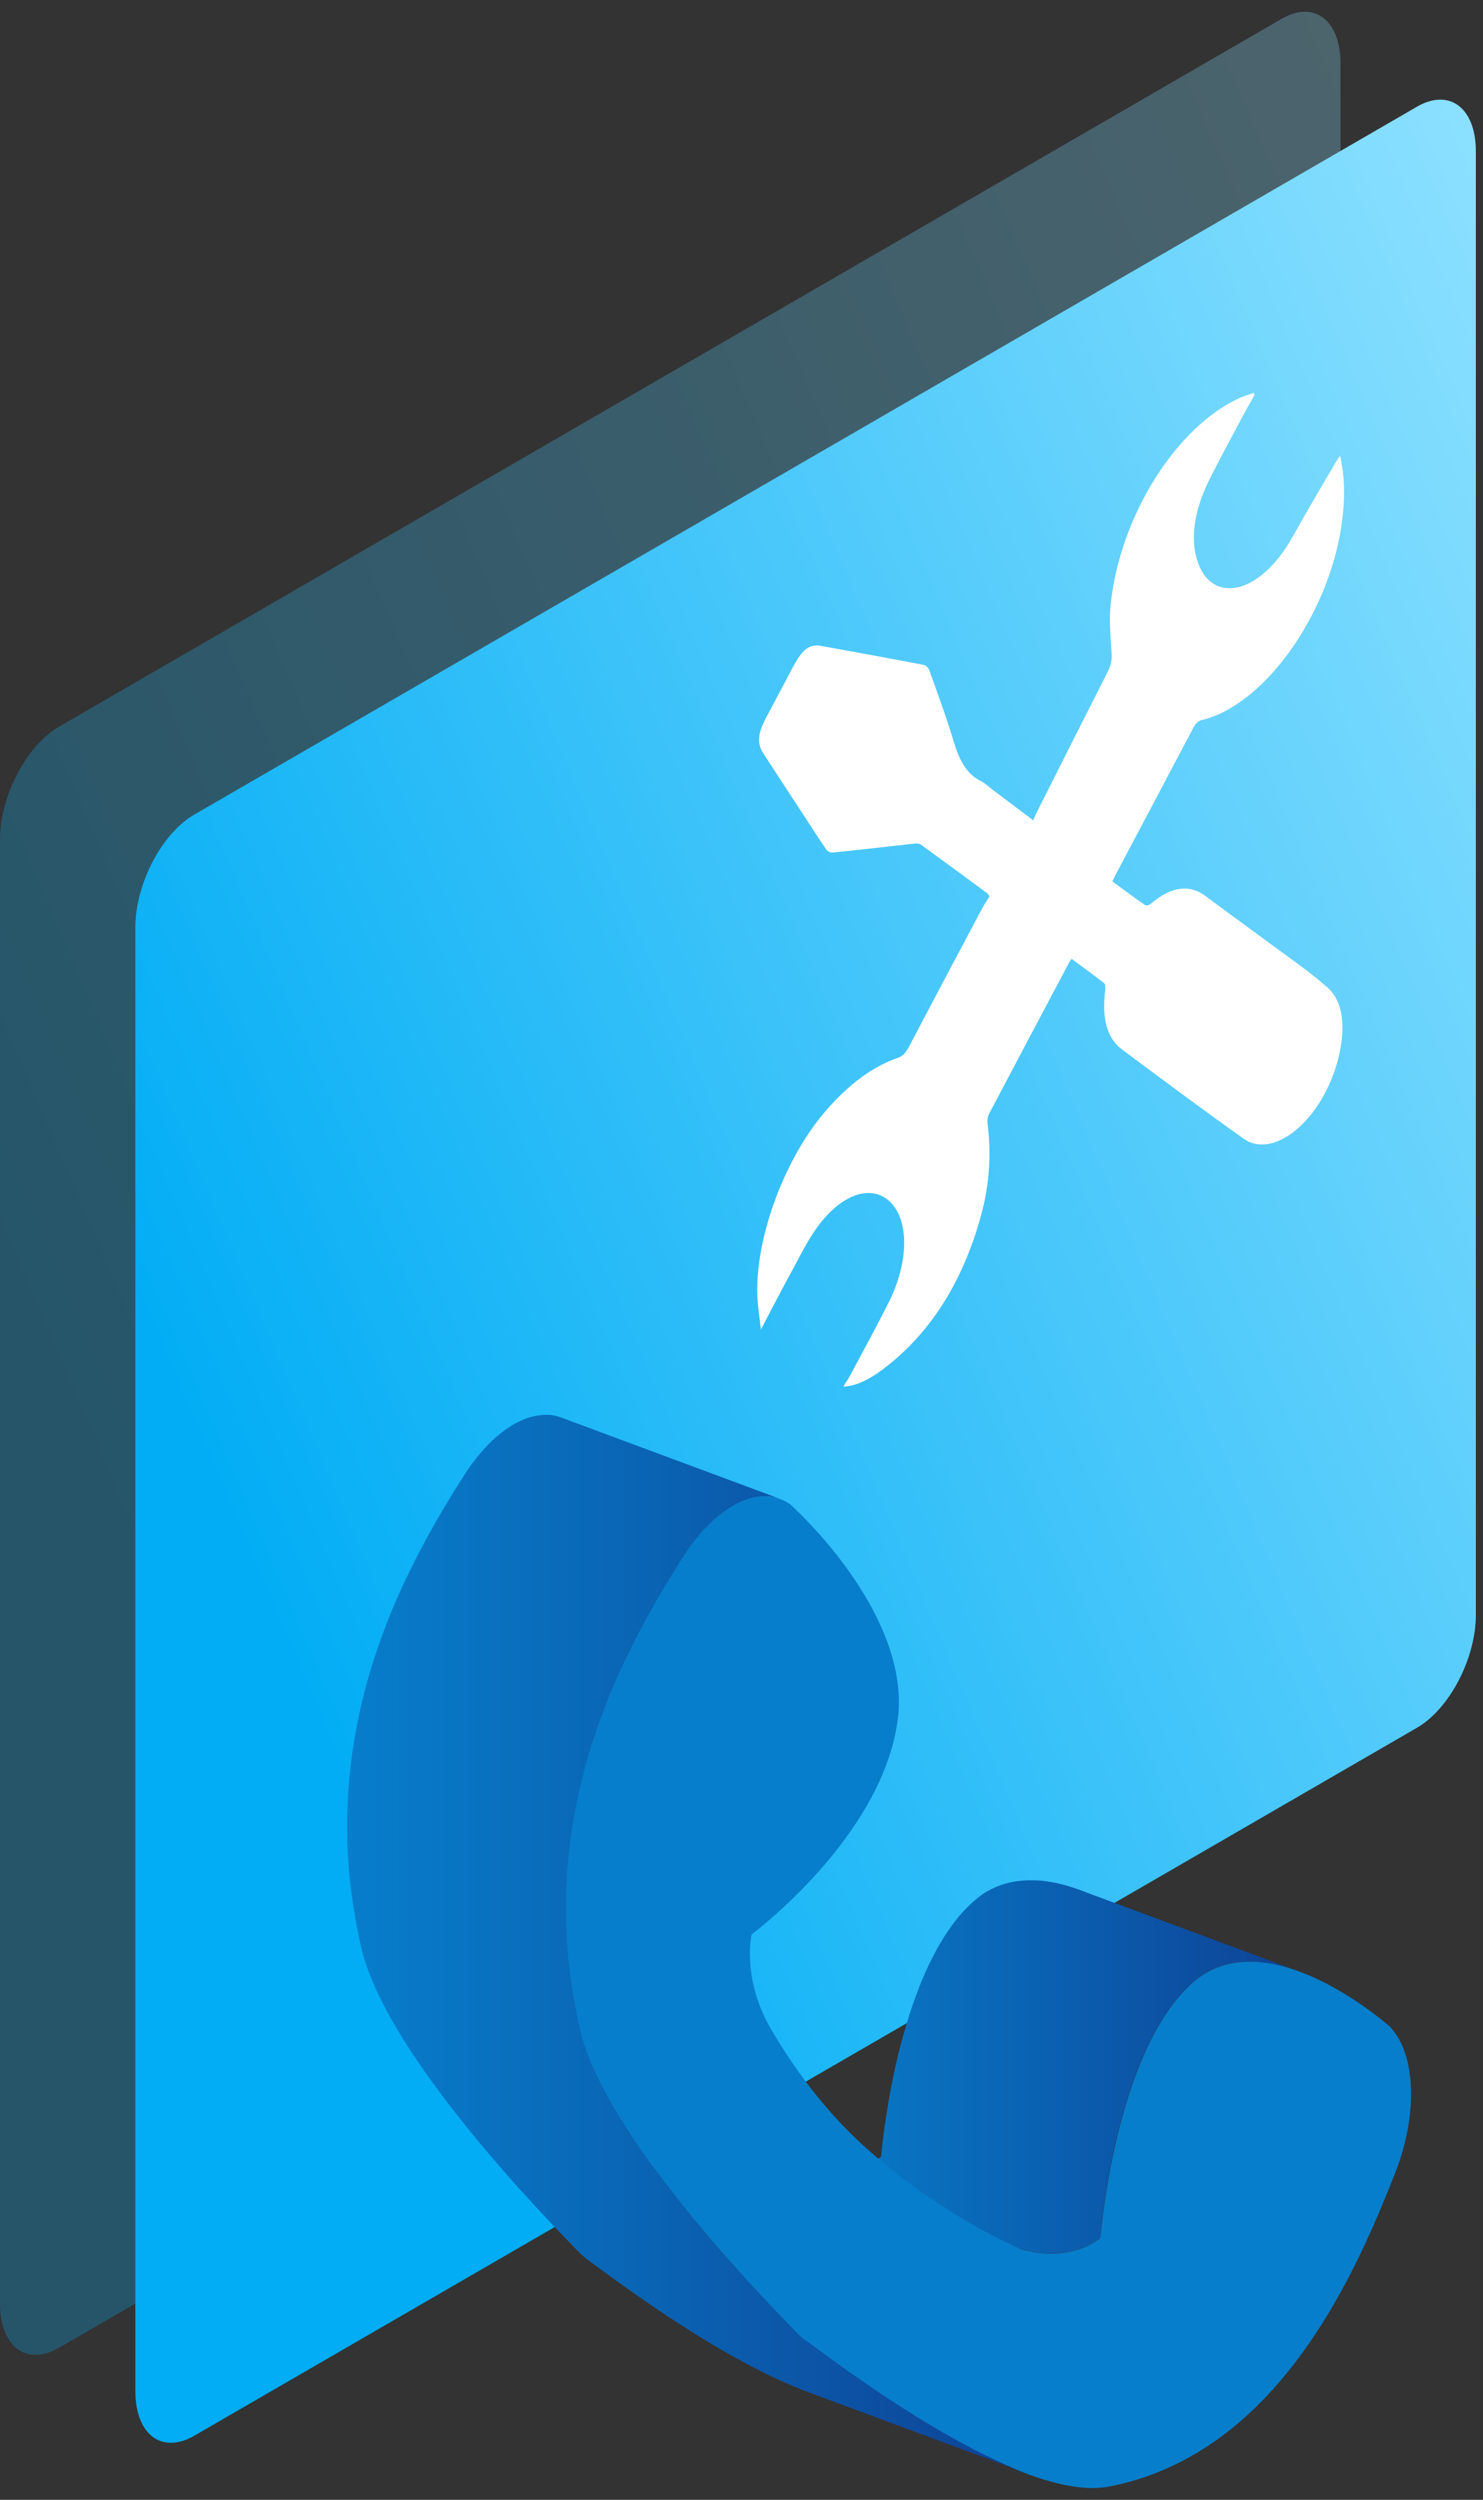 <svg width="124" height="209" viewBox="0 0 124 209" fill="none" xmlns="http://www.w3.org/2000/svg">
<rect x="0" y="0" width="124" height="209" fill="#333333" stroke="none"/>
<path opacity="0.28" fill-rule="evenodd" clip-rule="evenodd" d="M107.159 1.576L4.926 60.758C2.204 62.337 0 66.562 0 70.197V192.557C0 196.192 2.204 197.866 4.926 196.293L107.159 137.104C109.881 135.531 112.085 131.301 112.085 127.665V5.311C112.085 1.676 109.881 0.003 107.159 1.576Z" fill="url(#paint0_linear_12_12618)"/>
<path fill-rule="evenodd" clip-rule="evenodd" d="M118.477 8.923L16.244 68.106C13.522 69.679 11.318 73.909 11.318 77.544V199.904C11.318 203.54 13.522 205.213 16.244 203.64L118.477 144.451C121.199 142.878 123.403 138.648 123.403 135.013V12.658C123.403 9.023 121.199 7.35 118.477 8.923Z" fill="url(#paint1_linear_12_12618)"/>
<path d="M63.614 111.172C64.533 109.428 65.317 107.908 66.13 106.417C66.813 105.162 67.461 103.831 68.251 102.717C70.331 99.777 72.929 98.935 74.496 100.555C76.034 102.152 75.969 105.616 74.284 108.939C73.224 111.036 72.098 113.093 70.996 115.161C70.855 115.42 70.649 115.632 70.531 115.933C71.656 115.868 72.734 115.296 73.789 114.507C77.672 111.602 80.453 107.319 82.008 101.698C82.798 98.852 82.874 96.278 82.568 93.897C82.544 93.697 82.58 93.355 82.686 93.149C84.936 88.878 87.199 84.612 89.461 80.346C89.485 80.299 89.526 80.264 89.603 80.164C90.504 80.835 91.423 81.501 92.325 82.202C92.413 82.273 92.442 82.532 92.419 82.727C92.089 85.172 92.59 86.821 93.792 87.723C97.174 90.25 100.561 92.766 103.984 95.199C106.53 97.008 110.601 93.573 111.885 88.542C112.592 85.778 112.262 83.675 110.984 82.55C109.358 81.124 107.602 79.934 105.887 78.661C104.202 77.406 102.494 76.193 100.815 74.926C99.53 73.96 98.04 74.019 96.201 75.574C96.054 75.698 95.83 75.733 95.724 75.656C94.817 75.032 93.933 74.366 93.014 73.695C93.12 73.477 93.197 73.282 93.297 73.099C95.453 69.028 97.615 64.957 99.76 60.88C100.002 60.42 100.208 60.261 100.52 60.191C105.693 58.941 111.031 51.494 112.156 43.994C112.48 41.826 112.469 39.876 112.044 38.096C111.903 38.315 111.785 38.474 111.685 38.65C110.489 40.712 109.263 42.751 108.103 44.843C105.169 50.104 100.891 50.546 99.972 46.357C99.572 44.513 100.002 42.374 101.08 40.188C102.034 38.256 103.077 36.37 104.085 34.467C104.344 33.984 104.621 33.519 104.892 33.041L104.845 32.847C104.45 32.988 104.055 33.089 103.654 33.271C98.334 35.699 93.644 43.152 92.867 50.528C92.713 51.989 92.878 53.333 92.949 54.7C92.973 55.206 92.896 55.619 92.619 56.166C90.64 60.061 88.678 63.967 86.71 67.873C86.61 68.068 86.527 68.274 86.392 68.586C85.249 67.726 84.159 66.901 83.075 66.082C82.703 65.805 82.356 65.464 81.949 65.263C80.847 64.721 80.217 63.567 79.769 62.076C79.151 60.008 78.42 58.046 77.713 56.066C77.625 55.813 77.418 55.624 77.206 55.583C74.355 55.035 71.491 54.517 68.628 53.998C67.691 53.828 67.09 54.287 66.324 55.73C65.57 57.145 64.828 58.559 64.074 59.973C63.355 61.322 63.278 62.147 63.826 62.989C64.898 64.651 65.983 66.3 67.067 67.956C67.732 68.975 68.386 70.006 69.076 71.002C69.199 71.185 69.423 71.296 69.641 71.279C71.91 71.049 74.184 70.778 76.452 70.531C76.653 70.507 76.865 70.513 77.012 70.625C78.868 71.968 80.712 73.329 82.556 74.69C82.591 74.72 82.615 74.773 82.739 74.938C82.521 75.291 82.267 75.668 82.055 76.075C80.023 79.898 77.99 83.728 75.975 87.564C75.686 88.112 75.403 88.33 75.044 88.453C72.97 89.172 70.985 90.633 69.046 92.872C65.411 97.073 62.901 104.167 63.373 109.057C63.437 109.705 63.526 110.329 63.632 111.184L63.614 111.172Z" fill="white"/>
<path d="M90.362 158.038C90.073 157.931 89.773 157.831 89.478 157.737C89.461 157.737 89.443 157.725 89.431 157.719C89.142 157.631 88.854 157.554 88.565 157.49C88.547 157.49 88.53 157.478 88.512 157.472C88.5 157.472 88.494 157.472 88.483 157.466C88.271 157.419 88.058 157.378 87.846 157.342C87.793 157.336 87.746 157.325 87.693 157.319C87.516 157.289 87.34 157.266 87.157 157.248C87.128 157.248 87.092 157.236 87.063 157.236C87.045 157.236 87.027 157.236 87.016 157.236C86.862 157.224 86.703 157.213 86.55 157.207C86.521 157.207 86.497 157.207 86.468 157.207C86.285 157.207 86.108 157.207 85.926 157.207C85.914 157.207 85.902 157.207 85.89 157.207C85.873 157.207 85.861 157.207 85.843 157.207C85.537 157.219 85.236 157.248 84.936 157.295C84.93 157.295 84.918 157.295 84.912 157.295C84.895 157.295 84.877 157.307 84.859 157.307C84.6 157.348 84.341 157.407 84.087 157.478C84.076 157.478 84.064 157.478 84.058 157.484H84.046C83.805 157.554 83.569 157.643 83.333 157.743C83.31 157.755 83.28 157.761 83.257 157.772C83.233 157.784 83.215 157.796 83.192 157.802C83.003 157.884 82.821 157.973 82.638 158.073C82.585 158.102 82.532 158.132 82.479 158.161C82.355 158.232 82.237 158.309 82.12 158.391C81.866 158.574 81.625 158.774 81.383 158.986C81.359 159.01 81.336 159.021 81.312 159.045C81.236 159.11 81.165 159.186 81.094 159.257C80.994 159.351 80.9 159.446 80.8 159.54C80.7 159.64 80.605 159.746 80.511 159.852C80.417 159.952 80.323 160.053 80.234 160.159C80.211 160.188 80.181 160.212 80.158 160.241C80.105 160.306 80.052 160.377 79.999 160.447C79.881 160.595 79.763 160.742 79.651 160.895C79.574 161.001 79.498 161.101 79.427 161.207C79.321 161.36 79.215 161.514 79.109 161.673C79.073 161.732 79.032 161.785 78.997 161.838C78.973 161.879 78.95 161.92 78.926 161.961C78.708 162.309 78.49 162.668 78.29 163.04C78.29 163.051 78.278 163.057 78.272 163.069C78.249 163.11 78.231 163.152 78.213 163.187C78.048 163.487 77.895 163.8 77.742 164.112C77.718 164.159 77.689 164.206 77.665 164.259C77.642 164.306 77.624 164.359 77.601 164.407C77.436 164.76 77.271 165.125 77.118 165.491C77.118 165.496 77.112 165.508 77.106 165.514C76.935 165.927 76.776 166.339 76.623 166.757C76.605 166.804 76.581 166.852 76.564 166.899C76.546 166.94 76.534 166.981 76.522 167.022C76.357 167.482 76.198 167.942 76.051 168.407C76.039 168.436 76.033 168.466 76.022 168.495C76.01 168.537 75.998 168.578 75.986 168.619C75.809 169.179 75.644 169.744 75.491 170.298C75.485 170.328 75.474 170.357 75.462 170.387C75.444 170.451 75.427 170.516 75.409 170.587C75.338 170.846 75.273 171.1 75.209 171.353C75.185 171.453 75.156 171.553 75.132 171.653C75.049 172.001 74.967 172.343 74.89 172.679V172.69L74.879 172.72C74.778 173.179 74.684 173.621 74.596 174.057C74.584 174.11 74.572 174.163 74.566 174.216C74.484 174.635 74.407 175.041 74.342 175.436C74.337 175.471 74.331 175.507 74.325 175.542C74.319 175.583 74.313 175.624 74.301 175.666C74.26 175.913 74.219 176.155 74.183 176.384C74.177 176.432 74.166 176.479 74.16 176.52C74.119 176.797 74.077 177.056 74.042 177.309C74.03 177.38 74.024 177.445 74.013 177.51C73.983 177.692 73.96 177.869 73.936 178.04C73.924 178.111 73.918 178.176 73.906 178.246C73.883 178.423 73.865 178.588 73.842 178.747C73.842 178.777 73.836 178.806 73.83 178.835V178.871L73.818 178.918C73.8 179.042 73.789 179.159 73.777 179.271V179.336C73.759 179.454 73.747 179.56 73.736 179.654V179.713C73.718 179.796 73.712 179.878 73.706 179.943V179.967C73.694 180.043 73.689 180.102 73.689 180.155V180.196L73.677 180.297C73.677 180.297 73.659 180.314 73.635 180.332L73.612 180.35C73.612 180.35 73.559 180.391 73.523 180.42C73.506 180.432 73.482 180.45 73.459 180.462C73.423 180.485 73.376 180.515 73.329 180.55C73.3 180.568 73.264 180.591 73.229 180.609C73.158 180.656 73.082 180.697 72.987 180.75C72.911 180.791 72.828 180.833 72.74 180.88C72.716 180.892 72.687 180.903 72.663 180.915C72.599 180.951 72.522 180.98 72.451 181.015C72.422 181.027 72.392 181.039 72.363 181.057C72.257 181.104 72.145 181.145 72.027 181.186C72.015 181.186 72.003 181.192 71.992 181.198C71.886 181.233 71.768 181.275 71.656 181.31C71.615 181.322 71.573 181.334 71.532 181.345C71.45 181.369 71.367 181.387 71.279 181.41C71.232 181.422 71.19 181.434 71.143 181.44C71.043 181.463 70.937 181.481 70.831 181.499C70.802 181.499 70.772 181.51 70.737 181.516C70.46 181.563 70.159 181.593 69.847 181.605C69.8 181.605 69.747 181.605 69.694 181.605C69.594 181.605 69.493 181.605 69.393 181.605C69.329 181.605 69.264 181.605 69.199 181.599C69.099 181.599 68.999 181.587 68.898 181.581C68.834 181.581 68.763 181.569 68.692 181.563C68.586 181.552 68.474 181.54 68.368 181.522C68.297 181.51 68.233 181.504 68.162 181.493C68.044 181.475 67.92 181.451 67.803 181.422C67.738 181.41 67.679 181.398 67.614 181.381C67.425 181.334 67.231 181.286 67.031 181.227L85.366 188.038C85.566 188.097 85.761 188.15 85.949 188.192C85.961 188.192 85.979 188.197 85.99 188.203C86.043 188.215 86.091 188.221 86.138 188.233C86.261 188.256 86.379 188.28 86.497 188.303C86.568 188.315 86.633 188.327 86.703 188.333C86.815 188.351 86.921 188.362 87.027 188.374C87.063 188.374 87.098 188.386 87.133 188.386C87.169 188.386 87.198 188.386 87.234 188.392C87.334 188.398 87.434 188.404 87.534 188.41C87.599 188.41 87.664 188.41 87.723 188.415C87.823 188.415 87.923 188.415 88.023 188.415C88.064 188.415 88.106 188.415 88.147 188.415C88.153 188.415 88.165 188.415 88.17 188.415C88.483 188.404 88.777 188.374 89.06 188.327H89.072C89.072 188.327 89.125 188.315 89.154 188.309C89.26 188.292 89.366 188.268 89.467 188.25C89.514 188.239 89.561 188.227 89.602 188.221C89.691 188.203 89.773 188.18 89.855 188.156C89.879 188.15 89.903 188.144 89.926 188.139C89.944 188.139 89.962 188.127 89.979 188.121C90.097 188.085 90.209 188.05 90.315 188.009C90.327 188.009 90.339 188.003 90.35 187.997C90.468 187.956 90.58 187.909 90.686 187.868C90.698 187.868 90.71 187.862 90.716 187.856C90.733 187.85 90.751 187.838 90.775 187.832C90.851 187.797 90.922 187.767 90.987 187.732C91.01 187.72 91.04 187.708 91.063 187.697C91.152 187.655 91.234 187.608 91.311 187.567C91.364 187.538 91.417 187.508 91.464 187.479C91.499 187.461 91.523 187.443 91.552 187.426C91.588 187.402 91.623 187.384 91.652 187.361C91.7 187.331 91.741 187.302 91.776 187.278C91.8 187.261 91.823 187.249 91.841 187.231C91.876 187.202 91.906 187.184 91.929 187.166C91.941 187.16 91.947 187.149 91.959 187.143C91.982 187.125 92 187.107 92 187.107C92 187.107 92 187.049 92.006 187.007V186.966C92.012 186.919 92.018 186.86 92.024 186.789V186.742C92.035 186.677 92.041 186.607 92.047 186.53V186.471C92.065 186.377 92.077 186.271 92.088 186.153V186.088C92.106 185.982 92.124 185.87 92.136 185.752C92.136 185.729 92.136 185.705 92.141 185.682C92.141 185.652 92.147 185.611 92.153 185.582C92.171 185.422 92.195 185.246 92.218 185.063C92.224 184.998 92.236 184.933 92.242 184.863C92.265 184.692 92.289 184.515 92.318 184.327C92.33 184.262 92.336 184.191 92.348 184.126C92.383 183.873 92.424 183.614 92.466 183.337C92.471 183.296 92.483 183.242 92.489 183.201C92.524 182.966 92.566 182.724 92.607 182.477C92.619 182.4 92.636 182.317 92.648 182.241C92.719 181.852 92.79 181.445 92.872 181.027C92.884 180.974 92.896 180.921 92.901 180.868C92.99 180.432 93.084 179.984 93.184 179.525L93.196 179.484C93.273 179.148 93.349 178.806 93.438 178.458C93.461 178.358 93.485 178.258 93.514 178.158C93.579 177.905 93.644 177.645 93.715 177.386C93.738 177.292 93.768 177.198 93.791 177.097C93.944 176.538 94.109 175.978 94.286 175.418C94.31 175.348 94.327 175.283 94.351 175.212C94.498 174.747 94.657 174.287 94.822 173.827C94.858 173.739 94.887 173.645 94.922 173.556C95.076 173.144 95.235 172.726 95.406 172.319L95.417 172.29C95.57 171.924 95.73 171.565 95.9 171.206C95.948 171.105 95.995 171.011 96.042 170.917C96.195 170.605 96.348 170.292 96.513 169.992C96.543 169.945 96.566 169.892 96.59 169.845C96.79 169.473 97.008 169.114 97.226 168.766C97.285 168.666 97.35 168.572 97.415 168.478C97.521 168.319 97.627 168.165 97.733 168.012C97.809 167.906 97.88 167.8 97.957 167.7C98.069 167.547 98.186 167.4 98.304 167.252C98.381 167.158 98.457 167.058 98.54 166.964C98.628 166.857 98.722 166.757 98.817 166.651C98.911 166.545 99.005 166.439 99.106 166.339C99.2 166.239 99.3 166.15 99.4 166.056C99.494 165.962 99.594 165.874 99.689 165.785C99.93 165.573 100.172 165.373 100.425 165.19C100.596 165.072 100.767 164.966 100.944 164.872C101.126 164.772 101.315 164.683 101.498 164.601C101.545 164.583 101.592 164.56 101.639 164.542C101.875 164.448 102.11 164.359 102.352 164.289C102.364 164.289 102.375 164.283 102.393 164.277C102.646 164.206 102.906 164.147 103.165 164.106C103.188 164.106 103.218 164.094 103.242 164.094C103.542 164.047 103.842 164.018 104.149 164.006C104.172 164.006 104.202 164.006 104.225 164.006C104.408 164.006 104.585 164 104.767 164.006C104.791 164.006 104.821 164.006 104.844 164.006C104.997 164.012 105.156 164.024 105.31 164.035C105.357 164.035 105.404 164.047 105.457 164.053C105.634 164.071 105.816 164.094 105.993 164.124C106.046 164.13 106.093 164.141 106.146 164.147C106.358 164.183 106.57 164.224 106.782 164.271C106.812 164.277 106.841 164.283 106.871 164.295C107.16 164.359 107.448 164.436 107.737 164.524C107.755 164.524 107.772 164.536 107.784 164.542C108.079 164.63 108.379 164.731 108.668 164.843L90.333 158.032L90.362 158.038Z" fill="url(#paint2_linear_12_12618)"/>
<path d="M61.345 125.851C63.072 124.896 64.78 124.826 66.118 125.81C66.601 126.251 75.739 134.594 75.132 143.155C74.243 153.053 63.419 161.296 62.848 161.726C62.806 161.926 61.993 165.726 64.727 170.086C67.367 174.505 70.501 178.158 74.066 180.98C77.583 183.879 81.36 186.241 85.366 188.05C88.23 188.904 90.315 188.133 91.323 187.573C91.77 187.325 91.994 187.131 92.006 187.119C92.083 186.277 93.491 170.228 100.437 165.202C100.608 165.084 100.779 164.978 100.956 164.884C107.071 161.496 115.72 169.014 116.18 169.409C118.395 171.665 118.59 176.767 116.651 181.687C113.865 188.739 108.98 200.152 99.412 205.454C97.391 206.574 95.164 207.422 92.701 207.899C85.225 209.296 70.083 197.695 67.331 195.692L67.055 195.456L66.784 195.22C64.309 192.669 50.292 178.488 48.413 169.338C44.371 151.574 52.201 137.829 57.227 129.951C58.47 128.037 59.908 126.64 61.334 125.851H61.345Z" fill="url(#paint3_linear_12_12618)"/>
<path d="M67.349 195.698L67.072 195.462L66.801 195.226C64.326 192.675 50.31 178.494 48.43 169.344C48.277 168.672 48.148 168.006 48.03 167.346C47.994 167.152 47.965 166.958 47.93 166.763C47.847 166.274 47.776 165.785 47.712 165.302C47.688 165.119 47.659 164.931 47.635 164.748C47.558 164.106 47.488 163.47 47.441 162.845C47.441 162.798 47.441 162.757 47.435 162.71C47.393 162.12 47.364 161.543 47.34 160.966C47.334 160.771 47.329 160.571 47.329 160.376C47.323 159.988 47.317 159.599 47.323 159.21C47.323 159.01 47.323 158.815 47.329 158.615C47.334 158.197 47.352 157.784 47.376 157.372C47.382 157.218 47.388 157.059 47.399 156.906C47.411 156.7 47.429 156.5 47.446 156.293C47.464 156.022 47.488 155.751 47.511 155.486C47.529 155.28 47.553 155.074 47.576 154.868C47.6 154.632 47.629 154.39 47.659 154.155C47.741 153.465 47.847 152.788 47.959 152.122C47.983 151.981 48.006 151.845 48.036 151.704C48.154 151.062 48.277 150.425 48.413 149.807V149.795C48.554 149.176 48.707 148.575 48.866 147.974C48.902 147.839 48.937 147.703 48.972 147.574C49.137 146.973 49.314 146.384 49.497 145.8C49.52 145.718 49.55 145.635 49.579 145.553C49.78 144.928 49.992 144.316 50.21 143.709C50.227 143.667 50.239 143.62 50.257 143.573C50.528 142.843 50.811 142.124 51.099 141.429C51.123 141.376 51.141 141.323 51.164 141.269C51.335 140.857 51.512 140.451 51.688 140.056C51.718 139.985 51.753 139.92 51.783 139.85C51.93 139.52 52.077 139.196 52.231 138.877C52.278 138.783 52.319 138.689 52.366 138.595C52.584 138.147 52.802 137.705 53.02 137.275C53.055 137.204 53.097 137.128 53.132 137.051C53.374 136.58 53.615 136.126 53.857 135.672C53.916 135.566 53.969 135.466 54.028 135.36C54.222 135.001 54.422 134.647 54.617 134.305C54.646 134.247 54.681 134.193 54.711 134.135C54.935 133.74 55.159 133.357 55.383 132.98C55.436 132.886 55.495 132.797 55.548 132.703C55.736 132.391 55.919 132.084 56.101 131.79C56.143 131.725 56.184 131.654 56.225 131.589C56.437 131.242 56.649 130.9 56.861 130.57C56.991 130.364 57.121 130.158 57.25 129.957C57.421 129.698 57.592 129.451 57.769 129.209C57.828 129.132 57.887 129.056 57.946 128.979C58.063 128.82 58.187 128.661 58.311 128.514C58.37 128.437 58.435 128.372 58.493 128.296C58.647 128.113 58.806 127.942 58.959 127.777C59.018 127.713 59.077 127.654 59.136 127.589C59.348 127.377 59.554 127.171 59.766 126.988C59.784 126.97 59.801 126.958 59.825 126.941C60.014 126.776 60.202 126.628 60.397 126.481C60.461 126.434 60.526 126.387 60.591 126.34C60.744 126.234 60.897 126.134 61.045 126.039C61.151 125.974 61.251 125.91 61.357 125.851C61.551 125.745 61.746 125.65 61.94 125.562C61.999 125.538 62.052 125.515 62.111 125.491C62.264 125.427 62.417 125.374 62.571 125.326C62.635 125.309 62.7 125.285 62.765 125.267C62.889 125.232 63.013 125.209 63.13 125.185C63.195 125.173 63.254 125.156 63.319 125.15C63.437 125.132 63.549 125.126 63.661 125.114C63.719 125.114 63.778 125.102 63.831 125.102C63.943 125.102 64.055 125.102 64.167 125.108C64.22 125.108 64.273 125.108 64.32 125.108C64.456 125.12 64.591 125.144 64.727 125.173C64.751 125.173 64.774 125.173 64.798 125.185C64.951 125.22 65.098 125.262 65.246 125.32L46.91 118.51C46.763 118.457 46.616 118.409 46.462 118.374C46.462 118.374 46.415 118.368 46.398 118.362C46.262 118.333 46.133 118.309 45.991 118.298H45.979C45.932 118.292 45.885 118.298 45.838 118.298C45.726 118.292 45.614 118.286 45.502 118.292C45.496 118.292 45.484 118.292 45.479 118.292C45.431 118.292 45.378 118.303 45.331 118.309C45.219 118.315 45.102 118.327 44.99 118.345C44.972 118.345 44.954 118.345 44.943 118.345C44.895 118.351 44.854 118.368 44.807 118.374C44.683 118.398 44.559 118.421 44.442 118.457C44.412 118.462 44.383 118.468 44.353 118.474C44.318 118.486 44.283 118.504 44.247 118.51C44.094 118.557 43.941 118.61 43.788 118.675C43.752 118.692 43.711 118.698 43.676 118.716C43.658 118.722 43.64 118.734 43.623 118.745C43.428 118.828 43.234 118.922 43.039 119.034C42.975 119.069 42.916 119.105 42.851 119.14C42.81 119.164 42.768 119.193 42.733 119.223C42.58 119.317 42.433 119.417 42.279 119.523C42.215 119.57 42.15 119.611 42.085 119.664C41.896 119.806 41.702 119.959 41.513 120.124C41.496 120.136 41.484 120.148 41.466 120.159H41.46C41.248 120.354 41.036 120.554 40.824 120.772C40.765 120.831 40.706 120.896 40.647 120.961C40.488 121.126 40.335 121.302 40.182 121.479C40.147 121.52 40.105 121.562 40.07 121.603C40.046 121.632 40.023 121.662 39.999 121.691C39.876 121.838 39.758 121.998 39.634 122.157C39.575 122.233 39.516 122.31 39.457 122.386C39.281 122.628 39.11 122.875 38.939 123.135C38.827 123.311 38.709 123.494 38.597 123.677C38.579 123.7 38.568 123.724 38.55 123.747C38.344 124.077 38.132 124.413 37.914 124.761C37.872 124.831 37.825 124.902 37.784 124.973C37.601 125.267 37.419 125.568 37.236 125.88C37.177 125.974 37.124 126.069 37.065 126.163C36.841 126.54 36.617 126.923 36.394 127.312C36.364 127.365 36.329 127.424 36.299 127.483C36.105 127.83 35.904 128.178 35.71 128.537C35.675 128.602 35.639 128.661 35.61 128.72C35.586 128.761 35.563 128.808 35.545 128.85C35.303 129.297 35.062 129.757 34.82 130.228C34.785 130.299 34.744 130.376 34.709 130.446C34.49 130.882 34.273 131.324 34.054 131.772C34.025 131.831 33.996 131.89 33.966 131.949C33.948 131.984 33.937 132.019 33.919 132.049C33.772 132.367 33.618 132.685 33.477 133.009C33.442 133.08 33.412 133.157 33.377 133.227C33.2 133.628 33.023 134.029 32.853 134.441C32.841 134.465 32.835 134.482 32.823 134.506C32.811 134.535 32.8 134.571 32.788 134.6C32.499 135.301 32.216 136.014 31.945 136.745C31.945 136.756 31.933 136.768 31.933 136.78C31.922 136.815 31.91 136.845 31.898 136.88C31.68 137.481 31.468 138.094 31.268 138.718C31.25 138.777 31.226 138.83 31.209 138.889C31.203 138.913 31.191 138.942 31.185 138.972C31.003 139.555 30.826 140.144 30.661 140.745C30.643 140.81 30.625 140.869 30.608 140.928C30.59 140.998 30.572 141.075 30.555 141.146C30.396 141.741 30.242 142.348 30.107 142.966V142.978C29.966 143.603 29.842 144.239 29.73 144.875C29.718 144.958 29.695 145.034 29.683 145.117C29.671 145.176 29.665 145.241 29.653 145.299C29.541 145.965 29.435 146.643 29.353 147.332C29.353 147.373 29.341 147.415 29.335 147.456C29.312 147.65 29.294 147.851 29.276 148.045C29.253 148.251 29.229 148.457 29.212 148.664C29.188 148.929 29.17 149.2 29.147 149.471C29.129 149.677 29.111 149.877 29.099 150.084C29.099 150.125 29.094 150.16 29.094 150.201C29.088 150.313 29.088 150.437 29.082 150.549C29.064 150.961 29.047 151.374 29.035 151.792C29.035 151.992 29.035 152.187 29.029 152.387C29.029 152.77 29.029 153.159 29.035 153.548C29.035 153.672 29.035 153.789 29.035 153.913C29.035 153.984 29.047 154.061 29.047 154.137C29.064 154.714 29.094 155.298 29.141 155.887C29.141 155.928 29.141 155.975 29.147 156.017C29.194 156.647 29.265 157.283 29.341 157.92C29.365 158.102 29.388 158.291 29.418 158.479C29.483 158.962 29.553 159.446 29.636 159.935C29.671 160.129 29.701 160.323 29.736 160.518C29.854 161.178 29.983 161.844 30.137 162.515C32.016 171.665 46.032 185.847 48.507 188.398L48.778 188.633L49.055 188.869C51.111 190.366 60.061 197.206 67.585 199.999L85.92 206.809C78.402 204.017 69.446 197.176 67.39 195.68L67.349 195.698Z" fill="url(#paint4_linear_12_12618)"/>
<defs>
<linearGradient id="paint0_linear_12_12618" x1="128.303" y1="42.299" x2="-2.145" y2="98.151" gradientUnits="userSpaceOnUse">
<stop stop-color="#8BE0FF"/>
<stop offset="1" stop-color="#02ADF5"/>
</linearGradient>
<linearGradient id="paint1_linear_12_12618" x1="139.654" y1="49.669" x2="9.206" y2="105.521" gradientUnits="userSpaceOnUse">
<stop stop-color="#8BE0FF"/>
<stop offset="1" stop-color="#02ADF5"/>
</linearGradient>
<linearGradient id="paint2_linear_12_12618" x1="67.043" y1="172.82" x2="108.691" y2="172.82" gradientUnits="userSpaceOnUse">
<stop stop-color="#077ECB"/>
<stop offset="1" stop-color="#0E4296"/>
</linearGradient>
<linearGradient id="paint3_linear_12_12618" x1="132.93" y1="166.563" x2="203.62" y2="166.563" gradientUnits="userSpaceOnUse">
<stop stop-color="#077ECB"/>
<stop offset="1" stop-color="#0E4296"/>
</linearGradient>
<linearGradient id="paint4_linear_12_12618" x1="28.982" y1="162.562" x2="85.873" y2="162.562" gradientUnits="userSpaceOnUse">
<stop stop-color="#077ECB"/>
<stop offset="1" stop-color="#0E4296"/>
</linearGradient>
</defs>
</svg>
